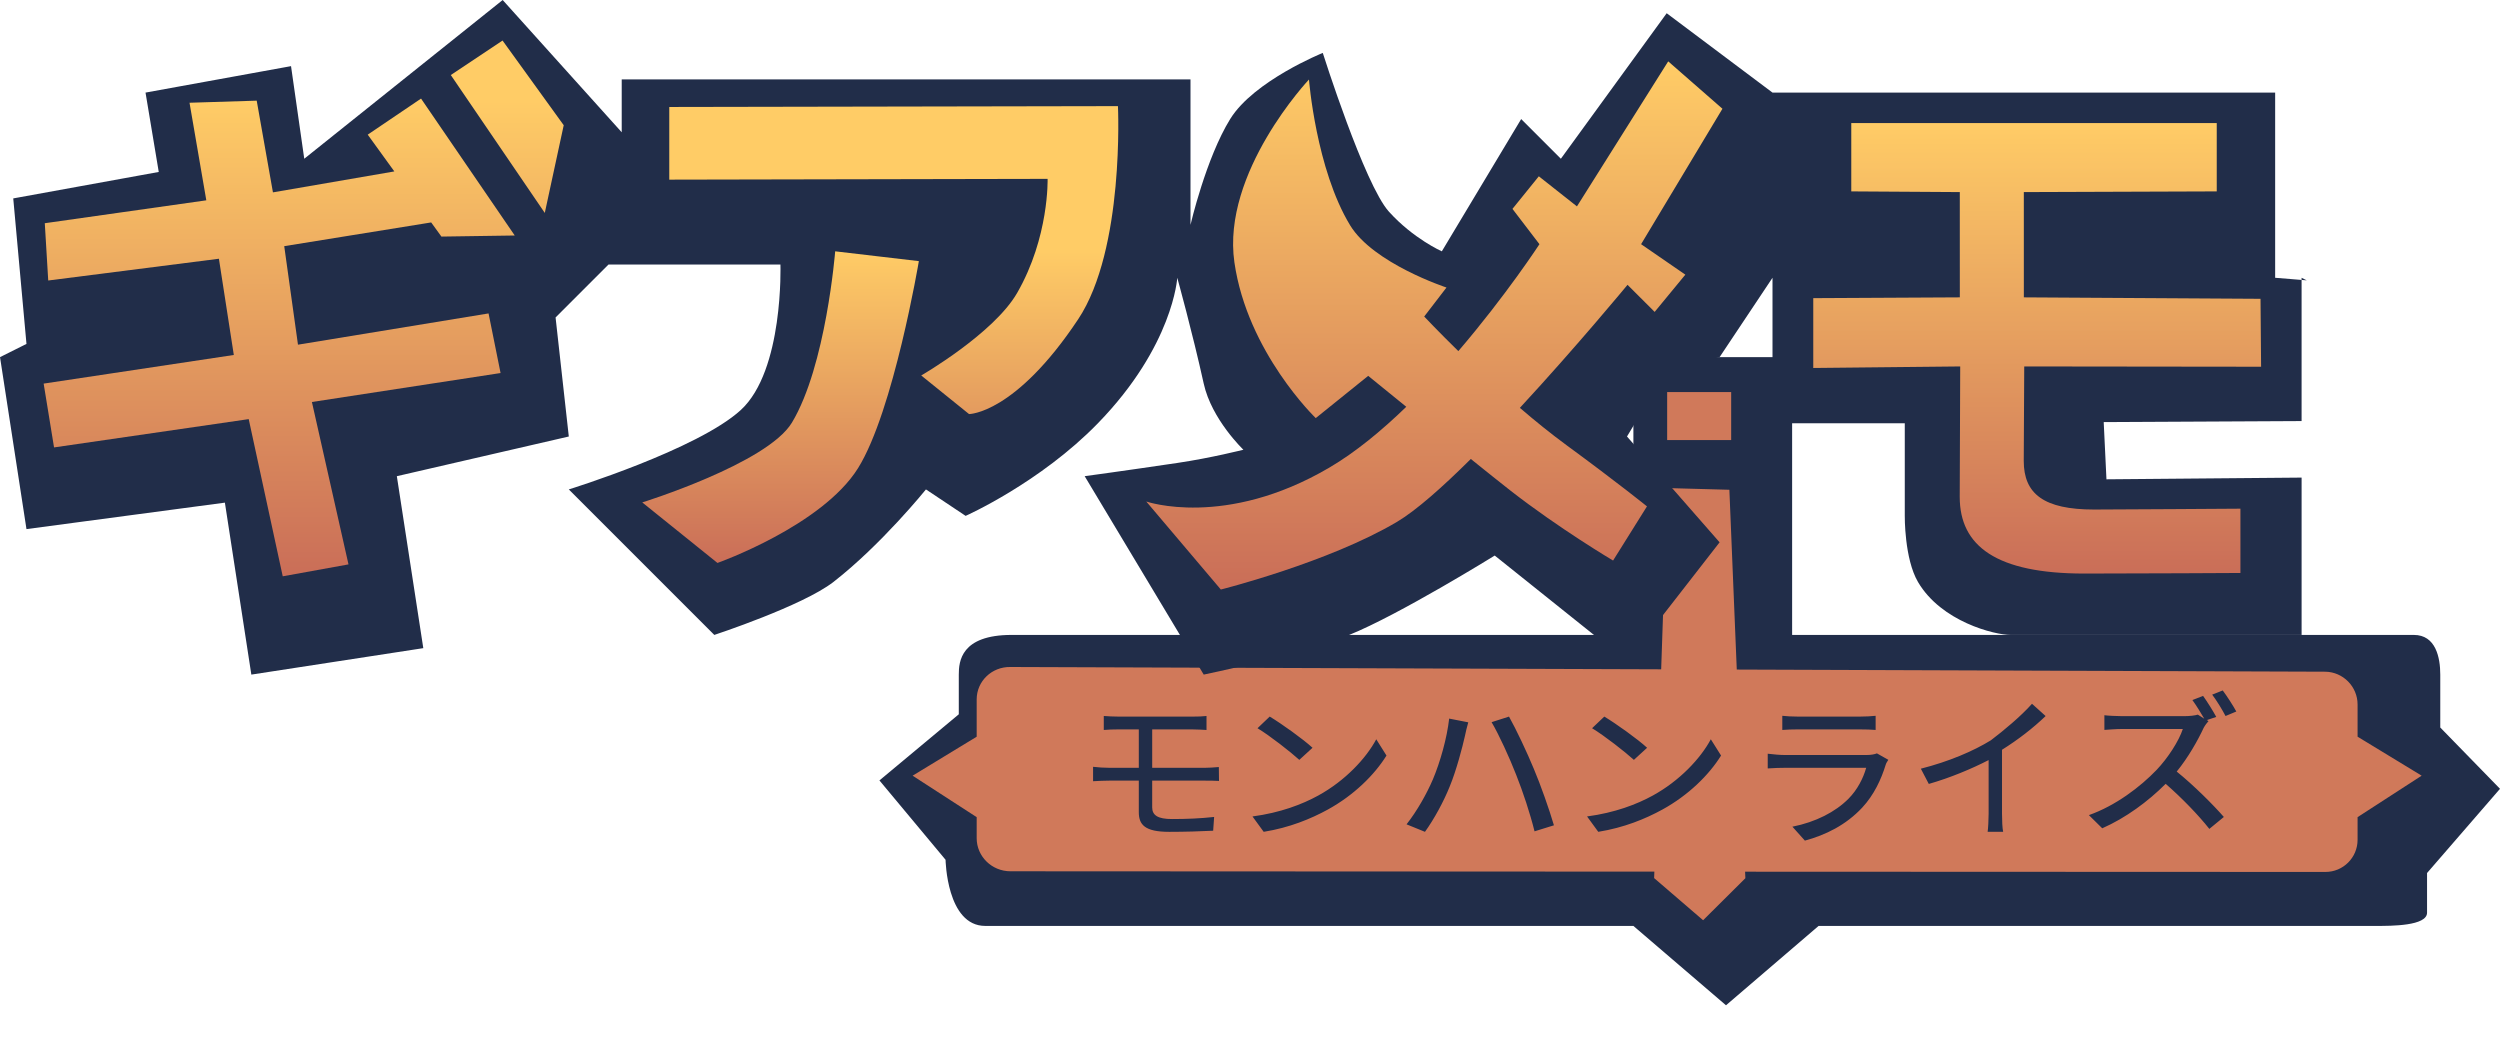 <svg viewBox="0 0 189 80" style="background-color:#ffffff00" xmlns="http://www.w3.org/2000/svg" width="189" height="80"><defs><linearGradient id="a" x1="50%" y1="0%" x2="50%" y2="100%"><stop stop-color="#fc6" offset="0%"/><stop stop-color="#ca6e58" offset="99.524%"/></linearGradient><linearGradient id="b" x1="29.052%" y1="31.782%" x2="29.052%" y2="100%"><stop stop-color="#fc6" offset="0%"/><stop stop-color="#ca6e58" offset="99.524%"/></linearGradient><linearGradient id="c" x1="50%" y1="0%" x2="50%" y2="100%"><stop stop-color="#fc6" offset="0%"/><stop stop-color="#ca6e58" offset="99.524%"/></linearGradient><linearGradient id="d" x1="43.926%" y1="11.223%" x2="43.926%" y2="100%"><stop stop-color="#fc6" offset="0%"/><stop stop-color="#ca6e58" offset="99.524%"/></linearGradient></defs><path d="M189 59.633l-5.515 6.367v3c0 1.005-2.688 1-3.861 1h-42.139l-7 6-7-6h-49c-2.919 0-3-5-3-5l-5-6 6-5v-3c0-.98.145-3 4-3h47v-21h12v21h47c1.659 0 2 1.705 2 3v4l4.515 4.633z" fill="#212d49"/><path d="M130.877 33.27v-3.63h-4.84v3.63h4.84zm-4.826 3.63l-.466 13.7-49.201-.175c-1.405-.024-2.547 1.074-2.547 2.453v2.818l-4.844 2.946 4.844 3.135v1.589c0 1.379 1.142 2.5 2.547 2.503l48.686.026-.018.489 3.703 3.186 3.196-3.177-.021-.493 43.868.019c1.346.003 2.435-1.084 2.435-2.43v-1.713l4.844-3.135-4.844-2.946v-2.436c0-1.345-1.089-2.455-2.435-2.478l-44.498-.162-.559-13.592-4.69-.128z" fill="#d0795a"/><path d="M174.389 21.195l-.389-.195v10.833l-14.96.078.208 4.325 14.753-.13v11.894h-22c-1.222 0-5.244-1.007-7-4-1.037-1.767-1-5-1-5v-7h-10v-11l-4 6-4 1-3 5 7 8-7 9-10-8s-7.249 4.49-11 6c-3.751 1.51-11 3-11 3l-9-15s2.83-.382 7-1c2.578-.382 5-1 5-1s-2.402-2.286-3-5c-.859-3.899-2-8-2-8s-.295 5.132-6 11c-4.378 4.503-10 7-10 7l-3-2s-3.359 4.17-7 7c-2.32 1.803-9 4-9 4l-11-11s9.737-3.013 13-6c3.263-2.988 3-11 3-11h-13l-4 4 1 9-13 3 2 13-13 2-2-13-15 2-2-13 2-1-1-11 11-2-1-6 11-2 1 7 15-12 9 10v-4h43v11s1.164-5.03 3-8c1.793-2.899 7-5 7-5s3.151 9.951 5 12c1.849 2.049 4 3 4 3l6-10 3 3 8-11 8 6h38v14l2.389.195z" fill="#212d49"/><path d="M139.958 14.469l8.203.053.002 7.958-11.08.06v5.279l11.109-.116-.037 9.862c0 3.731 2.785 5.796 9.413 5.796 4.138 0 11.808-.044 11.808-.044v-4.861s-9.492.065-11.067.065c-3.789 0-5.314-1.177-5.314-3.672l.037-7.146 17.907.022-.043-5.135-17.893-.11-.002-7.958 14.585-.053v-5.163h-27.629v5.163z" fill="url(#a)"/><path d="M84.517 8.023l-33.92.065v5.493l28.602-.059s.126 4.403-2.302 8.622c-1.769 3.073-7.252 6.242-7.252 6.242l3.615 2.918s3.481.004 8.251-7.17c3.521-5.295 3.006-16.111 3.006-16.111zm-21.377 10.976s-.689 8.662-3.269 12.949c-1.862 3.094-11.316 6.035-11.316 6.035l5.685 4.576s7.909-2.802 10.632-7.172c2.682-4.304 4.594-15.645 4.594-15.645l-6.326-.742z" fill="url(#b)"/><path d="M119.219 15.605l-2.884-2.277-1.993 2.464 2.04 2.669s-2.522 3.871-6.132 8.083c-1.569-1.537-2.58-2.614-2.58-2.614l1.684-2.193s-5.531-1.816-7.285-4.705c-2.58-4.25-3.111-11.02-3.111-11.02s-6.616 7.019-5.637 13.822c.979 6.803 6.15 11.774 6.15 11.774l3.964-3.194 2.88 2.339c-1.862 1.805-3.846 3.442-5.82 4.6-7.879 4.626-13.837 2.56-13.837 2.56l5.637 6.655s8.151-2.048 13.324-5.119c1.446-.858 3.446-2.634 5.575-4.751 1.225.985 2.299 1.845 2.952 2.355 3.71 2.899 7.803 5.324 7.803 5.324l2.562-4.095s-2.16-1.75-6.081-4.626c-1.187-.871-2.385-1.841-3.527-2.822 4.292-4.64 8.139-9.302 8.139-9.302l2.05 2.048 2.32-2.816-3.345-2.303 6.15-10.239-4.1-3.583-6.9 10.965z" fill="url(#c)"/><path d="M41.186 16.097l1.431-6.63-4.624-6.402-3.913 2.608 7.105 10.424zm-11.376-3.137l-9.176 1.583-1.227-6.933-5.079.158 1.269 7.376-12.211 1.732.26 4.33 12.904-1.645 1.126 7.275-14.376 2.165.786 4.824 14.717-2.139 2.572 11.883 4.971-.901-2.766-12.277 14.263-2.189-.908-4.507-14.408 2.363-1.039-7.448 11.109-1.794.775 1.07 5.542-.082-7.083-10.351-4.031 2.727 2.013 2.782z" fill="url(#d)"/><path d="M83.446 54.127v1.059c.343-.03.711-.044 1.14-.044h1.508v2.904h-2.219c-.355 0-.895-.03-1.238-.075v1.089c.356-.023.907-.045 1.238-.045h2.219v2.384c0 .937.439 1.488 2.3 1.488 1.164 0 2.427-.038 3.322-.085l.073-1.041c-1.017.113-2.059.158-3.187.158-1.066 0-1.496-.282-1.496-.881v-2.023h3.972c.27 0 .76 0 1.079.023l-.012-1.051c-.294.03-.833.06-1.091.06h-3.947v-2.904h3.052c.441 0 .748.029 1.054.044v-1.059c-.282.035-.65.047-1.054.047h-5.573c-.429 0-.797-.023-1.14-.047zM95.99 54.174l-.923.88c.936.564 2.504 1.794 3.161 2.392l.999-.914c-.708-.654-2.352-1.828-3.237-2.359zm-1.302 7.55l.847 1.162c1.96-.316 3.566-.982 4.843-1.681 1.972-1.083 3.528-2.618 4.44-4.085l-.773-1.23c-.771 1.444-2.352 3.137-4.388 4.254-1.214.666-2.858 1.298-4.969 1.58zM108.316 58.944c-.448 1.047-1.176 2.353-1.981 3.375l1.393.567c.69-.961 1.419-2.291 1.879-3.449.499-1.207.959-2.981 1.138-3.782.051-.271.166-.739.256-1.047l-1.444-.283c-.166 1.478-.677 3.289-1.24 4.62zm6.302-.382c.524 1.318 1.061 2.944 1.393 4.287l1.466-.456c-.341-1.17-1.019-3.092-1.517-4.262-.511-1.244-1.355-3.03-1.879-3.957l-1.317.422c.55.924 1.355 2.685 1.854 3.966zM121.284 54.174l-.923.88c.936.564 2.504 1.794 3.161 2.392l.999-.914c-.708-.654-2.352-1.828-3.237-2.359zm-1.302 7.55l.847 1.162c1.96-.316 3.566-.982 4.843-1.681 1.973-1.083 3.528-2.618 4.44-4.085l-.774-1.23c-.771 1.444-2.352 3.137-4.388 4.254-1.214.666-2.858 1.298-4.969 1.58zM134.742 54.115v1.069c.339-.028.775-.042 1.162-.042h4.696c.411 0 .896.014 1.198.042v-1.069c-.303.035-.799.059-1.186.059h-4.708c-.399 0-.847-.023-1.162-.059zm8.016 3.327l-.863-.488c-.157.069-.448.124-.775.124h-6.197c-.351 0-.811-.041-1.283-.097v1.112c.46-.035.992-.047 1.283-.047h6.161c-.218.773-.654 1.651-1.343 2.343-.993.996-2.469 1.757-4.236 2.108l.944 1.054c1.549-.422 3.086-1.16 4.333-2.495.896-.961 1.44-2.144 1.779-3.25.024-.094.121-.25.197-.364zM145.216 58.114l.601 1.152c1.618-.466 3.236-1.141 4.523-1.804v4.05c0 .477-.037 1.117-.074 1.373h1.172c-.061-.256-.086-.896-.086-1.373v-4.83c1.214-.757 2.366-1.653 3.297-2.549l-1.03-.927c-.834.939-2.133 2.021-3.117 2.766-1.304.803-3.143 1.595-5.288 2.142zM166.555 52.608l-.81.316c.299.41.648.984.897 1.41l-.486-.309c-.212.07-.623.117-1.084.117h-4.622c-.386 0-1.109-.035-1.358-.07v1.109c.199-.012.872-.07 1.358-.07h4.572c-.299.914-1.134 2.202-1.981 3.092-1.233 1.288-3.102 2.706-5.121 3.42l1.009.996c1.781-.785 3.463-2.026 4.796-3.362 1.234 1.078 2.479 2.366 3.302 3.408l1.096-.902c-.772-.89-2.28-2.401-3.563-3.432.872-1.066 1.607-2.378 2.043-3.317.087-.163.274-.412.361-.498l-.125-.077.71-.24c-.224-.42-.685-1.158-.997-1.592zm1.483-.41l-.797.316c.336.445.748 1.113 1.009 1.616l.815-.34c-.229-.422-.703-1.16-1.027-1.593z" fill="#212d49"/></svg>